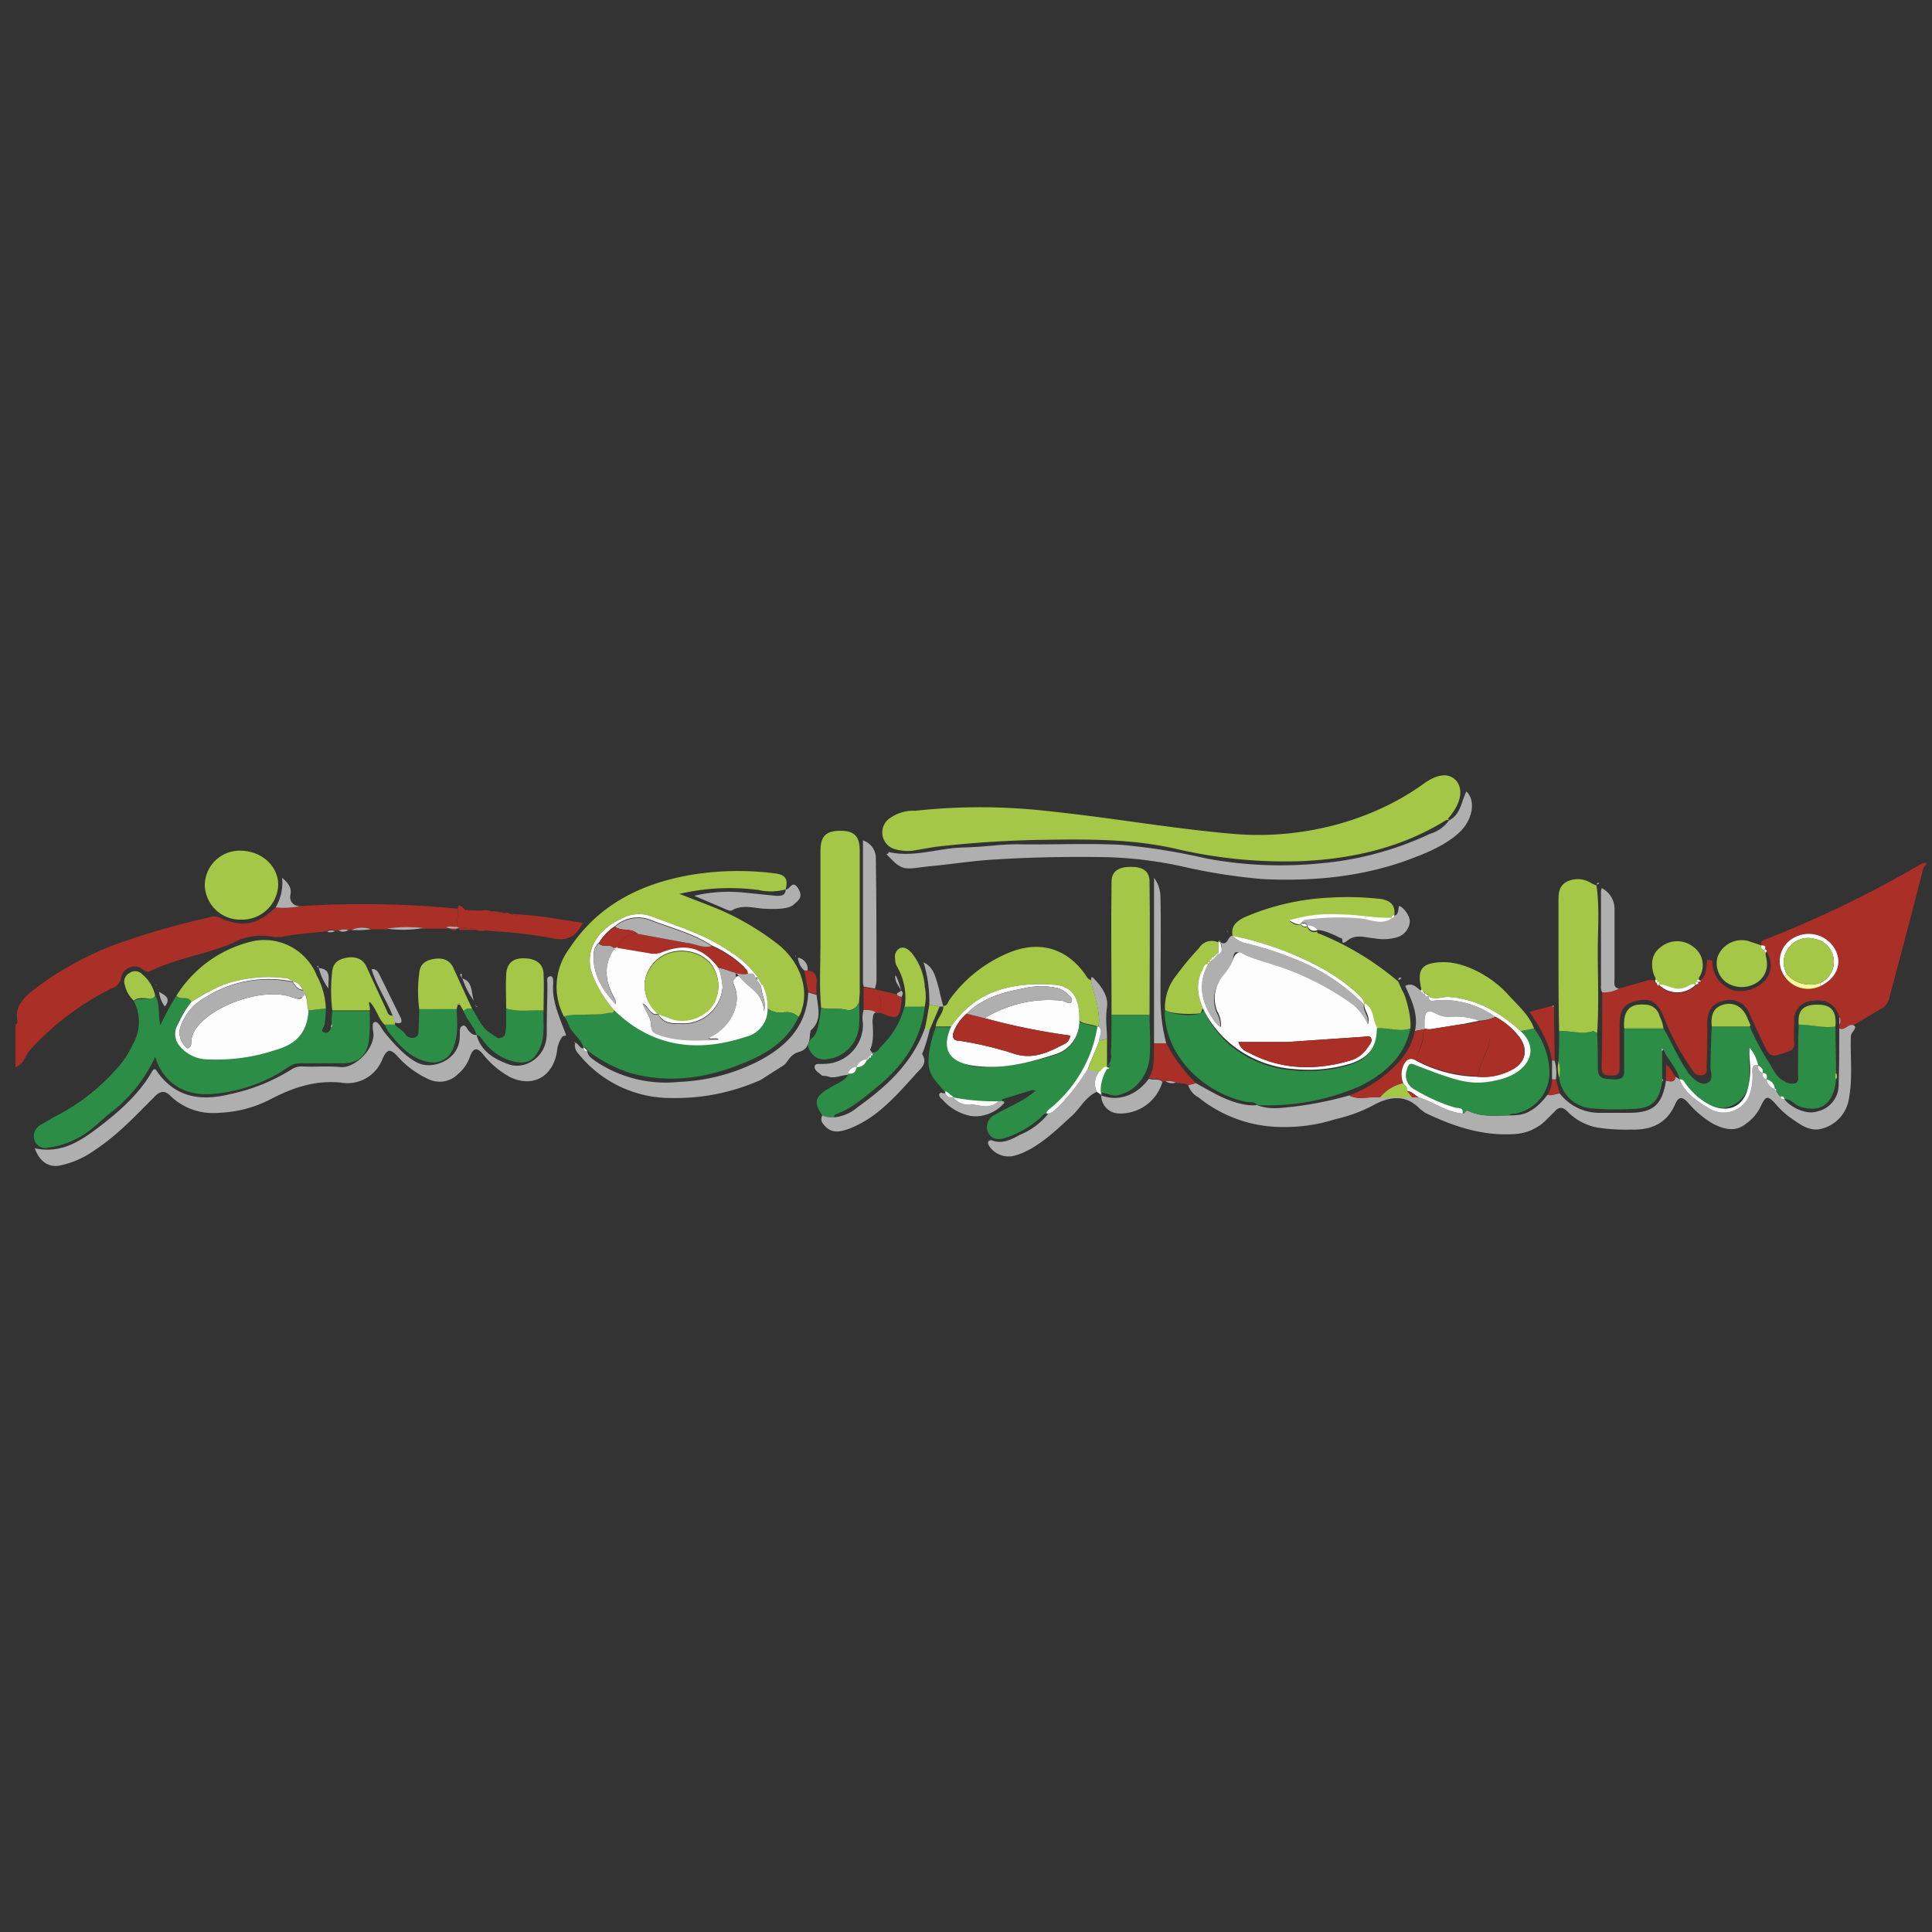 <svg id="Layer_1" data-name="Layer 1" xmlns="http://www.w3.org/2000/svg" width="300" height="300" viewBox="0 0 300 300"><rect x="0" y="0" width="300" height="300" fill="#333333" stroke="none"/><defs><style>.cls-1{fill:#aa2f27;}.cls-2{fill:#a4c748;}.cls-3{fill:#2c8d47;}.cls-4{fill:#b0afb0;}.cls-5{fill:#fdfdfd;}.cls-6{fill:#fdf89b;}</style></defs><path class="cls-1" d="M251.4,153.5l3.9-1.1a2.5,2.5,0,0,1,1.7-.1h0q-.2.5.3.3h0c-.1.3,0,.4.3.4h0a4,4,0,0,0,5.7,0h0c.3,0,.4-.1.3-.4h0q.4.1.3-.3h0c1-.6,1-1.6,1.1-2.5s0-.8.6-.7.2.4.3.7a4.7,4.7,0,0,0,3.3,4,5.3,5.3,0,0,0,5-1.7,3.6,3.6,0,0,0,.1-4.3h0c.1-.3,0-.5-.3-.3h0c.3-.6,0-.7-.5-.7h0c-.2-.7.3-.8.8-1a170.9,170.9,0,0,0,23.6-11.4,1.9,1.9,0,0,1,1.2-.4v.3c-.6.4-.5,1-.7,1.5-1.6,6.3-3.3,12.7-5,19a2.5,2.5,0,0,1-1.4,1.9l-4.2,2.5c-.8-.3-1.3.9-2.2.5v-.6a1.1,1.1,0,0,0,0-1.2c-.6-2-2-2.8-4.2-2.5a3,3,0,0,0-2.8,3.4c0,1-.1,2,0,3s-.3,1.3-1.2,1.6c-2.5.8-2.5.9-3.7-1.6s-1.3-2.8-2-4.3a3.3,3.3,0,0,0-4.1-2.1c-1.7.4-2.5,1.5-2.5,3.5s0,4.5-.1,6.7c0,.5.2,1.1-.5,1.3a1.3,1.3,0,0,1-1.6-.6,38.8,38.8,0,0,1-4.6-8.5c-.9-2.2-2.1-2.9-4.2-2.4s-2.6,1.6-2.6,3.8v6.5c0,.8-.1,1.3-1.1,1.3s-1.7,0-1.7-1.3c.1-3.8.1-7.7.1-11.6A4.8,4.8,0,0,0,251.4,153.5Zm25.7-1.9a4.4,4.4,0,0,0,5.6,1.5c2.5-1.2,3.4-3.5,2.3-5.6a4.7,4.7,0,0,0-6.6-1.8A4.1,4.1,0,0,0,277.1,151.6Z"/><path class="cls-1" d="M52.6,144.5H52a1.1,1.1,0,0,0-1.2.1c-2.4.3-4.8.4-7.2.9H42.5a9.2,9.2,0,0,0-6.3.9c-4.2,1.8-8.8,2.4-12.9,4.4-.6.3-.9-.2-1.3-.4a2.1,2.1,0,0,0-3.2,1.5,2,2,0,0,1-1.3,1.5A42.7,42.7,0,0,0,4.7,163c-.8.9-1,2.3-2.3,2.7v-6.6c.3-.1.3-.4.3-.6-.4-2,.7-3.2,2-4.4a49.4,49.4,0,0,1,14.8-8,116,116,0,0,1,12.8-3.6,2.3,2.3,0,0,1,1.8,0c3.6,1.6,5.9,1.1,8.7-1.6a12,12,0,0,0,3.8-.2,154,154,0,0,1,24.5.4c0,1-.1,2-.2,3s-1.1-.2-1.6.1H65.7a21,21,0,0,0-5.6.1H57.6a3.9,3.9,0,0,0-3,.1h-.5A2.6,2.6,0,0,0,52.6,144.5Z"/><path class="cls-2" d="M225,127.4c-.3-.2-.5,0-.7.1-6.7,4.1-14.1,5.8-21.8,6.2a73.5,73.5,0,0,1-19.9-1.9c-6.6-1.5-13.3-1.5-20-1.4a169.3,169.3,0,0,0-17.4,1.1l-3.5.6a7.4,7.4,0,0,1-2.6-.2,2.7,2.7,0,0,1-.7-5,6.1,6.1,0,0,1,3.7-1,93,93,0,0,1,21.1.1c9.6,1,19,2.7,28.5,3.5s20.7-1.5,29.5-7.9c2-1.4,3.7-1.6,4.8-.5s1,3-.3,4.9-.9.7-.7,1.4Z"/><path class="cls-3" d="M258.1,167.9c-.5,3.3-1.7,4.3-5,4.3a40.1,40.1,0,0,1-6-.1,5.5,5.5,0,0,1-5-4.8,4.2,4.2,0,0,0-.1-2.5c.1-1.6.1-3.1.1-4.7,1.7-.1,3.5.6,5.3,0l.6.3c.1,1.7.1,3.4.1,5.2s.5,1.9,2.4,2,1.7-.8,1.7-2v-5.9h6.1c1.2,2,2.1,4.2,3.4,6.2.2.2.3.6.6.9s1.5,1.8,2.7,1.4.6-1.7.6-2.5.1-4.2.2-6.3h5.9a39.3,39.3,0,0,0,2.6,5c.9,1.2,1.3,2.8,2.8,3.5a2.1,2.1,0,0,0,1.7.3c.6-.3.4-.9.4-1.4,0-2.6,0-5.1.1-7.7,1.9,0,3.8.6,5.7.3,0,2.4.1,4.8.1,7.2a.9.9,0,0,0,0,1,10.1,10.1,0,0,1-.3,1.7c-.8,2.6-2.7,3.4-5.4,2.5-.8-.3-1.3-1.2-2.3-1.1h0c0-.5-.4-.2-.6-.3l-.7-1c0-.1.1-.4-.3-.3h.1a1.6,1.6,0,0,0-1.3-1.5h0c.2-.6,0-1-.6-1h0c.2-.6-.3-.9-.7-1.2h0a6.1,6.1,0,0,0-1.3-2.7c-.2,2.2.1,4.1-.2,5.9s-2.7,4.2-5.5,3.2a10.5,10.5,0,0,1-4-3.2c-.4-.4-.5-1.1-1.2-1h0c-.4-1.8-1.8-3-2.5-4.6l-.2-.2c-.2.1-.1.3,0,.4v4.7Z"/><path class="cls-3" d="M24.1,154.6c.8,1.3.4,2.9.8,4.6a39.5,39.5,0,0,1,2.5-4.6c.6.8,1.9-.1,2.3,1a15.5,15.5,0,0,0-2,3.2,2.9,2.9,0,0,0,.1,3.4,5.7,5.7,0,0,0,4.6,2.2,28.8,28.8,0,0,0,10.5-1.5c3.2-.9,4.8-2.8,5-6l2.7-.3a19.5,19.5,0,0,1-.2,2.5c-.1.4-.7,1-.1,1.2s1-.2,1.1-.8.3-.3.1-.5a14.1,14.1,0,0,1,.1-2h5.8a32.7,32.7,0,0,1-.1,4.4c-.3,2.5-1.7,3.8-4.3,3.7H46.6c-1.4,0-2.3,1-3.4,1.6a24.7,24.7,0,0,1-10.6,3.2c-4.2.2-7.3-1.9-8.5-5.8a23.3,23.3,0,0,1-7.2,8.9c-1.7,1.4-3.2,3-5.2,3.9a12.8,12.8,0,0,1-4.2,1.3,1.8,1.8,0,0,1-2.1-1,2,2,0,0,1,.7-2.4l2.2-1.3a31.9,31.9,0,0,0,9.5-7.2,14.2,14.2,0,0,0,2.8-4.1,6.9,6.9,0,0,0,.2-6.7c.4-.5,1.1-.3,1.7-.4S23.7,155.3,24.1,154.6Z"/><path class="cls-2" d="M87.6,157.9a9.9,9.9,0,0,1,.8-10.6c4.4-6.7,10.9-10,18.6-11.4a44.9,44.9,0,0,1,13.2-.3c1.8.2,2.2.9,1.8,2.5h0a8.5,8.5,0,0,1-4.2.1,34.3,34.3,0,0,0-12.3.6l5.4,2.1a41.5,41.5,0,0,1,10,5.8c3.3,2.7,4.7,6.7,3.6,10.1a3.7,3.7,0,0,1-.5,1.1,2.7,2.7,0,0,0-2.3-.7,3.3,3.3,0,0,1-2.5-.6,7.6,7.6,0,0,0-.8-3.6,2.1,2.1,0,0,1-.4-.6l-.3-.6a14.9,14.9,0,0,0-4.3-4c-3.7-2.6-8-3.9-12.2-5.5a5.7,5.7,0,0,0-4.8.4c-3.9,1.8-5.7,5.2-4.4,8.7a18.6,18.6,0,0,0,3.4,5.5c-.3.8-1,.5-1.6.6S89.6,157.4,87.6,157.9Z"/><path class="cls-4" d="M275.8,169.4a8.6,8.6,0,0,0,.7,1c.1.3.4.3.6.3h0c1.1,1.4,3.5,2.4,5,1.9a4.2,4.2,0,0,0,3.4-4.3c.1-2.9.1-5.7.1-8.6.9.4,1.4-.8,2.2-.5s-.4,1.1-.4,1.7c-.1,3.3.3,6.5-.3,9.7a5.7,5.7,0,0,1-4,4.6c-2.1.7-3.7-.7-5.3-1.8a13.1,13.1,0,0,1-2.1-2c-1.2-1.3-1.5-1.3-2.3.4a6.7,6.7,0,0,1-2.3,2.7c-1.6,1.3-3.3.9-5.1,0a15.2,15.2,0,0,1-3.9-3.3c-.9-1-1.5-.9-2,.3-1.3,3-3.8,4-6.8,3.9a29.7,29.7,0,0,1-5.2-.3,8.7,8.7,0,0,1-4.7-2.5c-.7-.7-1.3-.8-2,0L240,174a7.5,7.5,0,0,1-4.9,2.1c-5,.3-9.4-1.2-13.8-3.3l-.8-.6c-2.3-2.4-4.9-1.9-7.4-.5a23.7,23.7,0,0,1-5.8,2.1,25.3,25.3,0,0,1-8.1,1.2,20.7,20.7,0,0,1-13.1-4.6,3.3,3.3,0,0,1-1.6-1.9l1.2-.3c2.4,1.3,4.7,2.8,7.5,3.3a6.7,6.7,0,0,0,2,.1h0c2,.8,4,.4,6,.2a55.5,55.5,0,0,0,8.3-1.7c1.6.8,3.2.1,4.8.3h6c2.3.7,4.3,2.3,6.8,2.5.4.1.4-.6.9-.4,2.1,1,4.2.7,6.4.7s2.8-.4,4-1.2a12.1,12.1,0,0,0,1.9-2c.7.2,1.3-.2,1.9-.2a7.8,7.8,0,0,0,6.3,3h4.4c3.8,0,5.2-1.2,5.8-5,.6.1,1.3.4,1.5-.6l.6.4h0c.8,2.1,2.6,3.3,4.4,4.4a4.3,4.3,0,0,0,6.5-2.1,8.4,8.4,0,0,0,.4-3.5c0-.8.2-1.1.9-1h0a1,1,0,0,0,.7,1.2h0a.8.8,0,0,0,.6,1h0a1.8,1.8,0,0,0,1.3,1.5h-.1Z"/><path class="cls-4" d="M74,160.7c.7,2.6,2.8,3.8,5.1,4.6s5.8-1,5.8-4.8.1-5.2.1-7.7c0-.4-.2-1.1.4-1.2s.5.8.5,1.2c-.2,2.3.7,4.5,1.5,6.6s.5,1.1-.1,1.6a4.5,4.5,0,0,0-.8,2.2c-.6,4-3.8,5.8-7.4,4a13.9,13.9,0,0,1-4.1-3.5c-.9-1.1-1.5-1-2,.3a6.1,6.1,0,0,1-1.9,2.8,4,4,0,0,1-4.5.8,14.5,14.5,0,0,1-4.9-3.6c-1.1-1.2-1.6-1.1-2.3.4a5.8,5.8,0,0,1-6.5,3.7c-4.2-.4-7.7.9-11.3,2.8a19,19,0,0,1-7.7,1.9,9.5,9.5,0,0,1-7.3-2.5c-1-1.1-1.8-.9-2.7.1-2.9,2.9-5.7,5.9-9.2,8.2A14.2,14.2,0,0,1,9.2,181c-1.7.3-3.1-.7-3.8-2.7,4.1.9,7.1-1.1,10.1-3.4s6.1-5,8.1-8.5c.3-.5.5-.5.8,0,2.9,4.1,6.9,4.6,11.3,3.5a29.1,29.1,0,0,0,9.5-3.8,2.9,2.9,0,0,1,1.8-.5c2,.1,4-.1,5.9.1s4.9-2.3,5.1-4.9c0-.7-.4-2,.2-2.1s1,1,1.5,1.6,3,3.8,5.3,4.8,6.3-.5,6.4-4.1v-.7c0-.4,0-.8.4-1s.6.2.8.5.7,1,1.4.9Z"/><path class="cls-3" d="M219,159.7c-.9,4.4-4,7-7.7,8.9a35.8,35.8,0,0,1-16.1,3h0c-.4-.6-1.1-.4-1.7-.5-6.8-1.5-12.1-7-12.6-13.1a4.8,4.8,0,0,1,0-1.2c.9.8,4.5,1.1,5.5.5s.2-.5.4-.7a16.2,16.2,0,0,0,4.1,5.6,17.3,17.3,0,0,0,9.9,4,22.7,22.7,0,0,0,9-.9c2.8-1,3.9-2.6,3.9-5.6C215.5,159.5,217.3,160.3,219,159.7Z"/><path class="cls-2" d="M219,159.7c-1.7.6-3.5-.2-5.3,0s-.4-2.9-1.9-3.7h0c.1-.8-.5-1.1-.9-1.6a29.2,29.2,0,0,0-6.1-4.3,50,50,0,0,0-13.4-4.8h0c-.3-1.5.6-2.2,1.7-2.8a37.5,37.5,0,0,1,13.1-3.1,46.1,46.1,0,0,1,8.3.2c1.5.3,2.2,1,2,2.6h0c-.3,0-.4.1-.3.4h0c-2.7.1-5.3-.5-7.9-.5a22.5,22.5,0,0,0-8.1.9c.7.5,1.2.8,1.8.5h0a.7.7,0,0,0,1,.4h0a1.1,1.1,0,0,0,1.6.7h-.1a.4.4,0,0,0,.4.4,44.7,44.7,0,0,1,12.2,7.4h0c.3.6.5,1.2.8,1.7S219.2,157.7,219,159.7Z"/><path class="cls-4" d="M225,127.4c1.8-.9,1.9-2.9,2.7-4.5,1.3,1.2,1.1,3.7-.4,5.6s-4.6,3.5-7.3,4.5c-7.7,3.1-15.8,3.9-24,3.5a89.3,89.3,0,0,1-12.6-2,63.4,63.4,0,0,0-11.5-1.4c-6-.1-12,0-18,.4-3.1.2-6.2.7-9.4,1s-4.1.9-5.8-.8-.8-.7-.7-1.4c3.9.9,7.7-.6,11.5-.7s5.6-.5,8.5-.5c5.4.1,10.8-.2,16.3.1a97.7,97.7,0,0,1,13,2.1,62.5,62.5,0,0,0,17.3.8,50.4,50.4,0,0,0,17.4-4.6,5.7,5.7,0,0,0,3-2.1Z"/><path class="cls-3" d="M146.8,169.7c-.8-1.2-2.1-2.1-2.5-3.7s.2-4.4,1-6.5h2.4c-1.4,3.1.6,5.6,3.6,6.1s8.5-.5,12.6-1.8a5.3,5.3,0,0,0,3.7-5.2c.8.6,1.9.5,2.8.9a21.1,21.1,0,0,1-.9,3.6,20.8,20.8,0,0,1-6.4,9.1c-.3.2-.5.4-.3.8h0c-.7-.3-1,.4-1.4.7a15.5,15.5,0,0,1-5.3,3c-1.1.3-2.1.3-2.7-.9a2.1,2.1,0,0,1,1.1-2.7c1.8-1.1,3.8-1.8,5.5-3.1s.5-.3.5-.8l-4.9,1.5s0,.3.1.4H155a33.1,33.1,0,0,1-7-.6h.1c-.4-.3-.7-.8-1.3-.7Z"/><path class="cls-3" d="M119.2,156.6a3.3,3.3,0,0,0,2.5.6,2.7,2.7,0,0,1,2.3.7c-1.6,3.5-4.6,5.5-7.9,6.9-5.8,2.5-11.9,3.6-18.3,1.8a22.1,22.1,0,0,1-6.6-3.5h0c-.1-.2-.2-.6-.6-.4h0c-.3-1.3-1.6-2.1-2.2-3.3a8,8,0,0,0-.8-1.6c2-.5,4.1,0,6.2-.4s1.3.2,1.6-.6c5.9,5.7,12.8,6.6,20.4,4.1A4.4,4.4,0,0,0,119.2,156.6Z"/><path class="cls-2" d="M127.5,156.5c-.3-3.3-.1-6.7-.1-10.1V132.1c0-2.3.9-3.1,3.1-3.1s3,.9,3,3.1v22c0,.5-.1,1-.1,1.5s-1,1.5-2,1.2S128.8,156.8,127.5,156.5Z"/><path class="cls-2" d="M248,160.4l-.6-.3c-1.8.6-3.6-.1-5.3,0-.1-4.3-.1-8.7-.1-13V140c0-1.2,0-2.4,1.3-3.1a3.9,3.9,0,0,1,3.9.3l.7.3h0c.5,3.4.2,6.8.2,10.3S248.3,156.2,248,160.4Z"/><path class="cls-2" d="M172.6,157.6c0-6.9-.1-13.8,0-20.7,0-1.6,1.1-2.3,3-2.3s2.9.7,2.9,2.3c.1,6.9,0,13.8,0,20.7Z"/><path class="cls-2" d="M170.4,159.4c-.9-.4-2-.3-2.8-.9.1-3.6-1.1-5.5-4.2-5.6-6.2-.4-11.9.9-15.7,6.5h-2.4c.1-1.2,1.2-2,1.2-3.2h0c.6,0,.7-.6.9-.9a21.4,21.4,0,0,1,9.6-7.5c4.7-1.8,8.9-.4,11.7,3.8a1.3,1.3,0,0,0,.7.6c.5,2.4,1.5,4.6,1.2,7.1Z"/><path class="cls-3" d="M234.4,173.2c-2.2,0-4.3.3-6.4-.7-.5-.2-.5.5-.9.4s-.7-.8-1.1-.9a27.5,27.5,0,0,1-6.3-2.8,2.5,2.5,0,0,1-1.2-3.2c.2-.8.5-1,1.3-.6l3.7,1.4c3.1,1,6.3,1.6,9.5.8s5.8-4.2,3.1-7.5l2.1-.4a11.6,11.6,0,0,1,2.4,6.7,6.5,6.5,0,0,1-5.2,6.5C235,173,234.6,172.8,234.4,173.2Z"/><path class="cls-2" d="M29.7,155.6c-.4-1.1-1.7-.2-2.3-1a19,19,0,0,1,12.1-8.5,8.8,8.8,0,0,1,9.7,5.4,11.8,11.8,0,0,1,1.4,5.1l-2.7.3c-.3-1.1-.1-2.3-.9-3.2a2,2,0,0,0-1.5-1.3c-.4-.2-.7-.5-1.1-.5a21.2,21.2,0,0,0-9.7,1A33.8,33.8,0,0,0,29.7,155.6Z"/><path class="cls-4" d="M89.3,161.9c.6.2.7.9,1.3.9h0c.1.4.3.5.6.4h0c.1.9.8,1.2,1.3,1.6a19.5,19.5,0,0,0,12.9,3.2,29.7,29.7,0,0,0,12.7-3.4c3.5-1.9,6.4-4.5,7.2-8.7a11,11,0,0,0,.2-1.8l1.3.4c.2,1.9.9,3.9-.9,5.5-.1.1,0,.4-.1.4s.2,2.4-1.6,2.9-1.7,1.7-2.8,2.3l-3.3,2.1a32.3,32.3,0,0,1-13.7,2.8,18.4,18.4,0,0,1-14.6-6.9,1.8,1.8,0,0,1-.5-1.6Z"/><path class="cls-2" d="M43.2,137.4a5.6,5.6,0,0,1-5.8,5.4,5.5,5.5,0,0,1-5.6-5.3,5.4,5.4,0,0,1,5.7-5.4C40.7,132.2,43.2,134.5,43.2,137.4Z"/><path class="cls-3" d="M143.6,156.3c-.6,5.2-3.3,9.1-7.3,12.4-2.1,1.7-4.1,3.5-6.7,4.4,0,0,0,.3-.1.4a3.8,3.8,0,0,1-1.8-.3c-1.4-2-1.2-2.9,1-4.2s2.4-1.1,3.1-2.3h-.1c.8.1,1.2-.2,1.3-1h0a1.5,1.5,0,0,0,1.6-1.2h0c.3.1.4,0,.3-.4h0c.3.1.5,0,.3-.4h0q.5.3.3-.3h0c.8.1,1-.6,1.4-1a12.9,12.9,0,0,0,3.6-6.3Z"/><path class="cls-2" d="M238.2,159.7l-2.1.4c-3.2-2.9-6.8-5-11.2-5.3-1,0-2.1.5-3.1-.1h.1c-.2-.3-.3-.5-.7-.3h0q.2-.5-.3-.3h0q.2-.4-.3-.3h0c0-.1.1-.1.1-.2-.7-3.1,0-4.1,3.3-4.2s7.8,2.2,10.5,5.4C235.9,156.3,237.5,157.7,238.2,159.7Z"/><path class="cls-4" d="M189.5,146.3c1.2.7,1.1-1,1.9-1h0a4,4,0,0,0,2.2,1.2,53.4,53.4,0,0,1,9.5,3.3,31.4,31.4,0,0,1,8.7,6.2h0c-.3,1,1,1.8.5,3.3a9,9,0,0,0-2.2-3,43.2,43.2,0,0,0-12.5-6.3c-1.6-.5-3.3-.6-4.7-1.7s-1.3.1-1.5.8a9.2,9.2,0,0,1-1.5,2.5,5.4,5.4,0,0,0-1,5.6,4.3,4.3,0,0,1,.6,2.2h0c-.4-.1-.6-.5-.9-.8-2-2.8-2.7-5.7-1-8.9h0l.3-.3h0l.3-.4h0l.4-.4h-.1l.4-.4h-.1l.4-.3h0c.8-.5.4-1.2.3-1.9Z"/><path class="cls-3" d="M172.6,157.6h5.9c0,2.2.2,4.5,0,6.7s-1.8,5.2-5.1,5.8c-.9.1-1.5-.4-2.3-.4H171c-.4-1.5-.5-2.8.9-3.8s0-.2,0-.3h0a2.2,2.2,0,0,0,.6-2C172.6,161.7,172.6,159.6,172.6,157.6Z"/><path class="cls-3" d="M70.9,156.7c.1,2.1.3,4.2-.6,6.2a3.2,3.2,0,0,1-3.7,2c-2.9-.5-4.6-2.6-6.3-4.7l-.6-1.1h1.6c.6.6,1.4,1,1.8,1.7a1.3,1.3,0,0,0,1.3.3c.6-.2.6-.7.6-1.1s.1-2.3.1-3.4Z"/><path class="cls-3" d="M73.3,156.6c.9,1.3,1.4,2.9,2.8,3.8s1.1.9,1.8.7.6-1.1.7-1.7v-2.8c1.9.6,3.8.2,5.8.3-.1,2,.3,4-.6,5.9s-1.9,2.4-3.7,2.1a8,8,0,0,1-4.9-3.1c-.4-.4-.6-1-1.2-1.1h0c-.4-1.4-1.6-2.4-2-3.7S72.8,156.6,73.3,156.6Z"/><path class="cls-1" d="M70.9,144.1c.1-1,.2-2,.2-3s.8-.2,1.1.2a7.6,7.6,0,0,0,2.6.1,2.2,2.2,0,0,1,1.4.1c.7.7,1.5.1,2.2.3a.8.8,0,0,1,.8.1,2.2,2.2,0,0,0,1.6.1c3.2.2,6.4.8,9.7,1.3-1,2.1-2.4,2.9-4.7,2.4a67.6,67.6,0,0,0-7.7-1,4.4,4.4,0,0,0-2.8-.2,2,2,0,0,1-1.3-.1,6.3,6.3,0,0,0-2.7-.3Z"/><path class="cls-2" d="M61.3,159.1H59.7c-.9-.9-1.2-2.2-2-3.2s-.1.7-.3,1H51.6a25.7,25.7,0,0,1,0-6.2c.2-1.3,1.1-1.8,2.3-2s2.4.1,3,1.4l3,6.5c.3.5.3,1.2,1.1,1.1a3,3,0,0,0,.4,1Z"/><path class="cls-4" d="M170.4,169.5c-1.9.8-2.7,2.7-4.1,3.9s-5,5-8.6,6a3.6,3.6,0,0,1-4-1.3c-.2-.3-.4-.6-.2-.9a.6.6,0,0,1,.6-.1c1.6.6,3-.2,4.3-.9a10.9,10.9,0,0,0,4.4-3.3h0c.7-.1,1-.6,1.5-1a32.3,32.3,0,0,0,4.6-5.9l1.8.4a2.9,2.9,0,0,0-.4,3.1Z"/><path class="cls-2" d="M73.3,156.6c-.5,0-1-.1-1.3.4l-.6-1c0-.2-.1-.3-.3,0a6.4,6.4,0,0,0-.2.7H65.1a21,21,0,0,1,0-5.6c.1-1.4,1-2,2.3-2.2s2.4.1,3,1.4S72.3,154.5,73.3,156.6Z"/><path class="cls-4" d="M134.1,153.2c0-.2-.1-.4-.1-.6V130.5a2.9,2.9,0,0,1,2,3c.1,6.3.1,12.6.1,18.9,0,.4-.2.7-.2,1.1Z"/><path class="cls-4" d="M127.7,173.2a3.8,3.8,0,0,0,1.8.3,6.5,6.5,0,0,0,3.7-1.6c4.5-3.2,8.5-6.9,10.4-12.2h.8a25.9,25.9,0,0,1-1.1,3.7.4.4,0,0,0-.1.3c1,1.6-.5,2.4-1.2,3.3-2.8,3.1-5.6,6.3-9.5,8-2.1.9-3.5,1.1-4.7-.5A1.1,1.1,0,0,1,127.7,173.2Z"/><path class="cls-3" d="M127.5,156.5c1.3.3,2.6,0,3.9.3s1.5-.5,2-1.2c0,1.1.1,2.3,0,3.4a5.6,5.6,0,0,1-5.3,5.5,2.4,2.4,0,0,1-2.3-1.3c-.6-.9-.2-1.6.5-2.2S127.3,158.1,127.5,156.5Z"/><path class="cls-2" d="M186.8,156.6c-.2.2-.2.5-.4.7s-4.6.3-5.5-.5a8,8,0,0,1,1.8-5.4,45.8,45.8,0,0,1,3.5-4.2,2.3,2.3,0,0,1,2.9-.9h.1v1.8h0c-.3-.1-.5,0-.4.3h.1c-.4-.1-.5,0-.4.4h.1c-.4-.1-.5,0-.4.4h0c-.3-.1-.4.1-.3.4h0q-.5-.2-.3.3h0c-.7,0-.7.6-.9,1C185.6,152.7,186,154.7,186.8,156.6Z"/><path class="cls-2" d="M257,152.3c.2-.4-.1-.7-.2-1-.6-1.9-.2-3.4,1.3-4.4a4,4,0,0,1,4.8.1,3.5,3.5,0,0,1,1.2,4.3c-.1.3-.5.6-.2,1h0q-.4-.1-.3.3h0c-.3-.1-.4,0-.3.4h0c-.9-.3-1.5.4-2.3.6s-2.2-.7-3.4-.6h0c.1-.4,0-.5-.3-.4h0q.1-.5-.3-.3Z"/><path class="cls-4" d="M216.5,142.2c.7-.2.6-.9.7-1.4s1.9,1.2,1.7,2.5a2.8,2.8,0,0,1-2.2,2.3,7.4,7.4,0,0,1-3.3.1c-1.4-.1-2.8-.7-4.1.3s-.6-.2-1-.3-2.4-1.3-3.8-1.3h.1a1.7,1.7,0,0,0-1.6-.7h0c-.2-.5-.6-.4-1-.4h0c.2-.3.4-.6.8-.6a38.4,38.4,0,0,1,8.3-.2c1.7.1,3.5,1.2,5.1-.1h0c.2,0,.3-.1.3-.4Z"/><path class="cls-2" d="M273.5,146.8h0a.5.5,0,0,0,.5.7h0c-.1.2,0,.4.3.3h0c-.3.4,0,.8,0,1.2a3.4,3.4,0,0,1-1.7,3.7,4.3,4.3,0,0,1-4.6-.2,3.7,3.7,0,0,1-1.3-3.9,4,4,0,0,1,4.7-2.5Z"/><path class="cls-2" d="M84.4,156.9c-2-.1-3.9.3-5.8-.3,0-1.8-.1-3.6,0-5.3s1-2.5,2.7-2.5,3,.7,3.1,2.3S84.4,155,84.4,156.9Z"/><path class="cls-4" d="M122,138.1c.6.2,1-1.6,1.9-.2s.1,1.9-.7,2.6-3,.7-4.6.6-3.4-.7-5,.3h-.4l-5.4-2.3a22.9,22.9,0,0,1,7.7-.5l5,.5c.6,0,1.4.1,1.5-.9Z"/><path class="cls-4" d="M251.4,153.5a4.8,4.8,0,0,1-2.6.6,1.6,1.6,0,0,1-.2-1V138.4c0-.2.1-.3.1-.5a3.6,3.6,0,0,1,2,3.3V152C250.7,152.6,250.5,153.4,251.4,153.5Z"/><path class="cls-4" d="M219.7,160.1c.6-2.5-.5-4.8-1.5-7,1.1-.6,1.7.2,2.4.7h0a.3.3,0,0,0,.3.3h0a.3.3,0,0,0,.3.3h0c.1.3.3.4.7.3h-.1c.1,1.1.9.6,1.5.6a14.1,14.1,0,0,1,8.9,2.6,7.1,7.1,0,0,1-2.5.6,10.3,10.3,0,0,0-4.6-.6,4.1,4.1,0,0,1-2.1-.5c-1.3-.7-1.7-.4-1.8,1.1v1.3Z"/><path class="cls-4" d="M136.1,157.2c-.6.1-.5.6-.6,1.1s.4,3.1-.4,4.7l.4.6h0l-.3.3h0l-.3.4h0l-.3.4h0a1.9,1.9,0,0,0-1.6,1.2h0a1.3,1.3,0,0,0-1.3,1h.1c-1.1,0-2.1.6-3.1.3s-.9,0-1.2-.3-1.1-.7-1-1.3.9-.3,1.4-.4a6.1,6.1,0,0,0,6.1-6.3,4.9,4.9,0,0,1,.1-2.1C134.8,156.8,135.6,156.7,136.1,157.2Z"/><path class="cls-2" d="M143.6,156.3h-3.1a9.7,9.7,0,0,0-1.2-6.2,2.1,2.1,0,0,1-.3-1.2,1.5,1.5,0,0,1,.8-1.7c.7-.2,1.2.2,1.7.7a9.2,9.2,0,0,1,2.1,5.3A8.1,8.1,0,0,1,143.6,156.3Z"/><path class="cls-1" d="M219.7,160.1l1.5-.3h1c-.4.4-1.3,0-1.2.8s-.8,2.7-1.1,4.1c-1-.6-1.6-.1-2,.8a3.6,3.6,0,0,0,0,2.7,6.5,6.5,0,0,0-3.6,2.2c-1.6-.2-3.2.5-4.8-.3a19.9,19.9,0,0,0,7.9-5.4A10,10,0,0,0,219.7,160.1Z"/><path class="cls-4" d="M179.2,162V136.3a5.2,5.2,0,0,1,1,3.1c.1,5.3,0,10.5,0,15.7a26.7,26.7,0,0,0,.9,6.9Z"/><path class="cls-1" d="M179.2,162h1.9a25.6,25.6,0,0,0,4.6,6.2l-1.2.3c-.6-.4-1.3-.2-1.9-.4a3,3,0,0,0-1.6-.2h-.5c-.6-.6-1.4-.2-2.1-.5C179.4,165.8,179.1,163.9,179.2,162Z"/><path class="cls-4" d="M178.4,167.5c.7.3,1.5-.1,2.1.5a6.8,6.8,0,0,1-6.8,4.9,2.8,2.8,0,0,1-2.7-2.8h0C173.7,171.1,176.5,170.1,178.4,167.5Z"/><path class="cls-2" d="M258.3,159.7h-6.1c-.2-2.7.8-3.9,3.2-3.7a2.3,2.3,0,0,1,2.3,1.8A6,6,0,0,1,258.3,159.7Z"/><path class="cls-2" d="M285,159.4c-1.9.3-3.8-.3-5.7-.3-.2-2.2.7-3.1,2.9-3.1S285.2,157,285,159.4Z"/><path class="cls-2" d="M271.7,159.4h-5.9c-.2-2,.4-3,1.8-3.4s2.9.1,3.7,2S271.8,158.9,271.7,159.4Z"/><path class="cls-1" d="M241.3,156.3c0,2.8.1,5.7.1,8.5H241c-.4-2.9-1.9-5.3-3.5-7.7l3.5-.9h.3Z"/><path class="cls-2" d="M24.1,154.6c-.4.7-1.1.4-1.6.4s-1.3-.1-1.7.4a4.5,4.5,0,0,1-1.4-2.4,1.5,1.5,0,0,1,.7-1.9,1.5,1.5,0,0,1,2,.2A5.9,5.9,0,0,1,24.1,154.6Z"/><path class="cls-4" d="M155,171h.7c.2,0,.3.2.2.3a5.9,5.9,0,0,1-5.1,2,7.9,7.9,0,0,1-4.5-2.6c-.3-.2-.6-.6-.4-.9s.6.1.9-.1h0c.2.7.7.8,1.3.7H148a3.1,3.1,0,0,0,2.9,1.1C152.2,171.6,153.8,172.3,155,171Z"/><path class="cls-4" d="M170.6,159.4c.3-2.5-.7-4.7-1.2-7.1.1-.2-.1-.9.4-.4s2.4,2.4,2.1,4.4,0,3.4,0,5l-1.2.3C170.6,160.9,171.4,160.1,170.6,159.4Z"/><path class="cls-1" d="M140,154.8v.6c-.3,2.8-.6,3-3.2,1.9-.1-1.2.2-2.5-.6-3.6l3.1.7C139.4,154.7,139.7,154.7,140,154.8Z"/><path class="cls-4" d="M146.5,156.3h-.6l-1.6-.3a20.7,20.7,0,0,0-.9-6.6h-.1c1.8.7,2,2.6,2.5,4.1a28.6,28.6,0,0,0,.7,2.8Z"/><path class="cls-2" d="M170.7,161.6l1.2-.3v4.5h0c-.6-.2-.8.5-1.2.7l-1.8-.4Z"/><path class="cls-4" d="M61.4,158.8a3,3,0,0,1-.4-1c-.9-2.4-2.5-4.6-3.3-7.3.7-.1,1,.4,1.2.8l3.3,6.7C62.6,158.9,62.1,159,61.4,158.8Z"/><path class="cls-1" d="M136.2,153.7c.8,1.1.5,2.4.6,3.6h-.7c-.5-.5-1.3-.4-2-.6v-3.4l1.8.3Z"/><path class="cls-4" d="M46.6,140.7a12,12,0,0,1-3.8.2,7.5,7.5,0,0,0,1-4.6c1.1.9,1.5,1.7,1.3,2.6S45.4,140.7,46.6,140.7Z"/><path class="cls-1" d="M126.8,154.4l-1.3-.4-.6-3.3h.5c1.2.1,1.5.9,1.4,1.9A10.8,10.8,0,0,0,126.8,154.4Z"/><path class="cls-2" d="M144.3,156l1.6.3-1.5,3.5h-.8C143.9,158.4,144.1,157.2,144.3,156Z"/><path class="cls-1" d="M260.2,167.2c-.2,1-.9.7-1.5.6v-2.5C259.5,165.8,259.7,166.7,260.2,167.2Z"/><path class="cls-4" d="M49.4,150.3c2.2.2,1.5,1.6,1.6,3.2a9.1,9.1,0,0,1-1.5-3.2Z"/><path class="cls-1" d="M242.2,169.8c-.6,0-1.2.4-1.9.2a4.8,4.8,0,0,0,.7-2.4h.6Z"/><path class="cls-4" d="M71.7,151.9c1.8.5,1.4,2.2,1.9,3.5a11.6,11.6,0,0,1-1.8-3.5Z"/><path class="cls-4" d="M25.6,156.3a4.6,4.6,0,0,1-.9-2.3C25.7,154.6,26.6,155,25.6,156.3Z"/><path class="cls-4" d="M60.1,144.2a21,21,0,0,1,5.6-.1A17.5,17.5,0,0,1,60.1,144.2Z"/><path class="cls-4" d="M125.4,150.7h-.5a3,3,0,0,1-1-2h0A1.8,1.8,0,0,1,125.4,150.7Z"/><path class="cls-4" d="M241.6,167.6H241v-2.9h.4A6.7,6.7,0,0,1,241.6,167.6Z"/><path class="cls-1" d="M74.8,141.4a7.6,7.6,0,0,1-2.6-.1Z"/><path class="cls-4" d="M139.9,153.8c-.3-.7-.9-1.2-.9-2.1s.8,1.4.9,2.1Z"/><path class="cls-1" d="M71.3,144.1a6.3,6.3,0,0,1,2.7.3H71.3Z"/><path class="cls-1" d="M75.3,144.5a4.4,4.4,0,0,1,2.8.2Z"/><path class="cls-1" d="M78.4,141.8c-.7-.2-1.5.4-2.2-.3A7.8,7.8,0,0,1,78.4,141.8Z"/><path class="cls-4" d="M54.6,144.4a3.9,3.9,0,0,1,3-.1A15.1,15.1,0,0,1,54.6,144.4Z"/><path class="cls-2" d="M242,164.8a4.2,4.2,0,0,1,.1,2.5A5.3,5.3,0,0,1,242,164.8Z"/><path class="cls-1" d="M80.8,142a2.2,2.2,0,0,1-1.6-.1Z"/><path class="cls-4" d="M71.3,144.1h.1a3.8,3.8,0,0,1-2.1-.1c.5-.3,1.1,0,1.6-.1Z"/><path class="cls-4" d="M52.6,144.5a2.6,2.6,0,0,1,1.5-.1A1.4,1.4,0,0,1,52.6,144.5Z"/><path class="cls-4" d="M140,154.8c-.3-.1-.6-.1-.7-.4s.5-.3.6-.6h0C140.3,154.1,140.2,154.4,140,154.8Z"/><path class="cls-4" d="M181,167.9a3,3,0,0,1,1.6.2A1.8,1.8,0,0,1,181,167.9Z"/><path class="cls-4" d="M285.6,157.9a1.1,1.1,0,0,1,0,1.2Z"/><path class="cls-4" d="M50.8,144.7a1.1,1.1,0,0,1,1.2-.1A1.7,1.7,0,0,1,50.8,144.7Z"/><path class="cls-4" d="M217.1,152.2c.1-.1,0-.4.3-.4s.2.1.1.2-.2.1-.4.2Z"/><path class="cls-4" d="M190.6,144.8c0-.1-.1-.2-.1-.3v0C190.7,144.6,190.6,144.7,190.6,144.8Z"/><path class="cls-4" d="M71.8,151.9c-.2-.2-.4-.4-.3-.7h.2v.7Z"/><path class="cls-4" d="M247.9,137.5c.1-.1,0-.5.3-.4h.1c0,.3-.3.1-.4.3Z"/><path class="cls-2" d="M285.1,167.6a.9.9,0,0,1,0-1A.9.9,0,0,1,285.1,167.6Z"/><path class="cls-4" d="M49.5,150.3l-.3-.3c.4-.1.2.2.2.3Z"/><path class="cls-4" d="M189.1,146.3l.3-.3v.3h-.4Z"/><path class="cls-4" d="M258.1,163.2c-.1-.1-.2-.3,0-.4l.2.2Z"/><path class="cls-4" d="M89.3,161.9h-.2c.2-.2.2,0,.2.1Z"/><path class="cls-4" d="M171,170.1l-.3-.3h.4a.6.6,0,0,0-.1.4Z"/><path class="cls-4" d="M51.5,159c.2.2.1.4-.1.5S51.5,159.2,51.5,159Z"/><path class="cls-4" d="M258.1,167.9v-.4C258.3,167.7,258.3,167.8,258.1,167.9Z"/><path class="cls-4" d="M123.6,148.5l.3.3h0l-.3-.3Z"/><polygon class="cls-4" points="24.3 153 24.2 153 24.2 152.9 24.3 153"/><polygon class="cls-4" points="24.5 153.7 24.5 153.6 24.6 153.6 24.5 153.7"/><path class="cls-4" d="M123.6,148.4h-.1v.2Z"/><path class="cls-4" d="M73.9,156.3h.3c-.2.2-.2-.1-.2-.1Z"/><path class="cls-4" d="M241.3,156.3H241l.2-.2Z"/><path class="cls-4" d="M74,156.3l-.2-.2c.2-.1.1.1.1.2Z"/><path class="cls-4" d="M71.1,156c.2-.3.3-.2.3,0Z"/><path class="cls-4" d="M143.4,149.4h0Z"/><path class="cls-4" d="M170.7,169.8l-.3-.3h-.1l.4.3Z"/><path class="cls-5" d="M277.1,151.6a4.1,4.1,0,0,1,1.3-5.9,4.7,4.7,0,0,1,6.6,1.8c1.1,2.1.2,4.4-2.3,5.6v-.5a3.6,3.6,0,0,0-.9-6.8,3.7,3.7,0,0,0-3.9,1.2,3.6,3.6,0,0,0-.4,4.3Z"/><path class="cls-6" d="M277.1,151.6l.4-.3a4.8,4.8,0,0,0,5.2,1.3v.5A4.4,4.4,0,0,1,277.1,151.6Z"/><path class="cls-5" d="M257.6,152.9c1.2-.1,2.2.8,3.4.6s1.4-.9,2.3-.6A4,4,0,0,1,257.6,152.9Z"/><path class="cls-5" d="M274,147.5a.5.5,0,0,1-.5-.7C274,146.8,274.3,146.9,274,147.5Z"/><path class="cls-5" d="M257,152.2q.5-.1.3.3T257,152.2Z"/><path class="cls-5" d="M257.3,152.5c.3-.1.4,0,.3.4S257.2,152.8,257.3,152.5Z"/><path class="cls-5" d="M263.3,152.9c-.1-.4,0-.5.3-.4S263.6,152.9,263.3,152.9Z"/><path class="cls-5" d="M274.3,147.8c-.3.1-.4-.1-.3-.3S274.4,147.5,274.3,147.8Z"/><path class="cls-5" d="M263.6,152.5q-.2-.5.3-.3T263.6,152.5Z"/><path class="cls-5" d="M273,165.4c-.7-.1-.9.2-.9,1a8.4,8.4,0,0,1-.4,3.5,4.3,4.3,0,0,1-6.5,2.1c-1.8-1.1-3.6-2.3-4.4-4.4.7-.1.8.6,1.2,1a10.5,10.5,0,0,0,4,3.2c2.8,1,4.9-.2,5.5-3.2s0-3.7.2-5.9A6.1,6.1,0,0,1,273,165.4Z"/><path class="cls-5" d="M275.6,169.1a1.8,1.8,0,0,1-1.3-1.5A1.6,1.6,0,0,1,275.6,169.1Z"/><path class="cls-5" d="M273.7,166.6a1,1,0,0,1-.7-1.2C273.4,165.7,273.9,166,273.7,166.6Z"/><path class="cls-5" d="M274.3,167.6a.8.8,0,0,1-.6-1C274.3,166.6,274.5,167,274.3,167.6Z"/><path class="cls-5" d="M277.1,170.7c-.2,0-.5,0-.6-.3S277.1,170.2,277.1,170.7Z"/><path class="cls-5" d="M275.8,169.4l-.3-.3C275.9,169,275.8,169.3,275.8,169.4Z"/><path class="cls-5" d="M29.7,155.6a33.8,33.8,0,0,1,5-2.7,21.2,21.2,0,0,1,9.7-1c.4,0,.7.3,1.1.5h-.1A18.4,18.4,0,0,0,32,154.8a8.4,8.4,0,0,0-4,4.7,3,3,0,0,0,.7,2.9c.1.2.4.5.6.3a.8.8,0,0,0,.4-.6,3.8,3.8,0,0,1,.6-2.2c2.6-3.9,10.8-6.7,15.2-5,1.7.6,1.5-.2,1.5-1.1h0c.8.9.6,2.1.9,3.2-.2,3.2-1.8,5.1-5,6a28.8,28.8,0,0,1-10.5,1.5,5.7,5.7,0,0,1-4.6-2.2,2.9,2.9,0,0,1-.1-3.4A15.5,15.5,0,0,1,29.7,155.6Zm17.5.5v0Z"/><path class="cls-5" d="M119.2,156.6a4.4,4.4,0,0,1-3.4,4.4c-7.6,2.5-14.5,1.6-20.4-4.1a18.6,18.6,0,0,1-3.4-5.5c-1.3-3.5.5-6.9,4.4-8.7a5.7,5.7,0,0,1,4.8-.4c4.2,1.6,8.5,2.9,12.2,5.5a14.9,14.9,0,0,1,4.3,4h-.1c-.7.1-1.1-.4-1.5-.7s-.3-.8-.7-1.1a17.3,17.3,0,0,0-4.9-3.2c-2.9-1.9-6.2-2.7-9.3-3.9a5.4,5.4,0,0,0-5.7.9,7.8,7.8,0,0,0-2.5,2.6,2.2,2.2,0,0,0-.8,1.8c-.2,3.1,1.4,5.5,3.4,7.7l.3.3h0l-.3-.3a1.9,1.9,0,0,0-.1-.8c-1.5-2.5-1.9-5.1-.2-7.7.1-.1,0-.2,0-.3h.6l4.8.8a3.4,3.4,0,0,0,2-.1c3.8-1.5,6.4-.8,8.9,2.5a10.7,10.7,0,0,1,.6,3,6.1,6.1,0,0,1-6.4,5.6c-1.3,0-2.8.1-3.6-1.5l2.5.9a6,6,0,0,0,5.8-2,5.5,5.5,0,0,0,.6-5.4c-.8-2.3-3.6-3.6-6.2-3.2a5.6,5.6,0,0,0-4.8,4.9,5.8,5.8,0,0,0,2.1,4.8c-1.2.4-1.4-1.1-2.4-1.6.5,1.3,1.3,2.3,1.3,3.3s.7,1.3,1.4,1.6c3,1,6,.8,9.1.7-.5-.4-1.2.1-1.6-.3,3.1-1.3,5.5-5.1,3.9-8.3-.2-.4,0-.7.3-1s.6-.3.8,0,3.7,2.5,3.6,5.2c.5-1.4-.4-2.6-.4-3.9l.2-.2A7.6,7.6,0,0,1,119.2,156.6Z"/><path class="cls-5" d="M117.7,151.8l.3.6-.2.2a.6.6,0,0,1-.2-.7Z"/><path class="cls-5" d="M118,152.4a2.1,2.1,0,0,0,.4.6l-.2.2-.4-.6Z"/><path class="cls-5" d="M217.9,168.2a3.6,3.6,0,0,1,0-2.7c.4-.9,1-1.4,2-.8a21,21,0,0,0,9.5,2.5,9.4,9.4,0,0,0,5.2-1c2.3-1.1,2.8-3.2,1.3-5.2a11.2,11.2,0,0,0-3.7-3.1,14.1,14.1,0,0,0-8.9-2.6c-.6,0-1.4.5-1.5-.6,1,.6,2.1.1,3.1.1,4.4.3,8,2.4,11.2,5.3s1.1,6.4-3.1,7.5-6.4.2-9.5-.8l-3.7-1.4c-.8-.4-1.1-.2-1.3.6a2.5,2.5,0,0,0,1.2,3.2A27.5,27.5,0,0,0,226,172c.4.1,1.3-.1,1.1.9-2.5-.2-4.5-1.8-6.8-2.5-.6-.3-1-.9-1.8-1S218.2,168.6,217.9,168.2Z"/><path class="cls-2" d="M217.9,168.2c.3.4.8.6.6,1.2l.8,1h-5A6.5,6.5,0,0,1,217.9,168.2Z"/><path class="cls-1" d="M219.3,170.4l-.8-1c.8.1,1.2.7,1.8,1Z"/><path class="cls-5" d="M186.8,156.6c-.8-1.9-1.2-3.9-.1-5.9.2-.4.2-1,.9-1-1.7,3.2-1,6.1,1,8.9.3.3.5.7.9.8h.1v-.2a4.3,4.3,0,0,0-.6-2.2,5.4,5.4,0,0,1,1-5.6,9.2,9.2,0,0,0,1.5-2.5c.2-.7.8-1.3,1.5-.8s3.1,1.2,4.7,1.7a43.2,43.2,0,0,1,12.5,6.3,9,9,0,0,1,2.2,3c.5-1.5-.8-2.3-.5-3.3,1.5.8,1.2,2.5,1.9,3.7,0,3-1.1,4.6-3.9,5.6a22.7,22.7,0,0,1-9,.9,17.3,17.3,0,0,1-9.9-4A16.2,16.2,0,0,1,186.8,156.6Zm5.5,5.2a2.4,2.4,0,0,0,1.5,1.6c5,2.7,10.3,2.9,15.8,1.3a4.8,4.8,0,0,0,2.8-2.1c.3-.4.7-.9.5-1.4s-.9-.2-1.3-.2l-11.7.8Zm-2.3-1.7h0Z"/><path class="cls-5" d="M211.8,156a31.4,31.4,0,0,0-8.7-6.2,53.4,53.4,0,0,0-9.5-3.3,4,4,0,0,1-2.2-1.2,50,50,0,0,1,13.4,4.8,29.2,29.2,0,0,1,6.1,4.3C211.3,154.9,211.9,155.2,211.8,156Z"/><path class="cls-5" d="M216.2,142.5c-1.6,1.3-3.4.2-5.1.1a38.4,38.4,0,0,0-8.3.2c-.4,0-.6.3-.8.6s-1.1,0-1.8-.5a22.5,22.5,0,0,1,8.1-.9C210.9,142,213.5,142.6,216.2,142.5Z"/><path class="cls-5" d="M203,143.7a1.7,1.7,0,0,1,1.6.7A1.1,1.1,0,0,1,203,143.7Z"/><path class="cls-5" d="M202,143.4c.4,0,.8-.1,1,.4A.7.7,0,0,1,202,143.4Z"/><path class="cls-5" d="M216.5,142.1c0,.3-.1.4-.3.4S216.2,142.1,216.5,142.1Z"/><path class="cls-5" d="M147.7,159.4c3.8-5.6,9.5-6.9,15.7-6.5,3.1.1,4.3,2,4.2,5.6a5.3,5.3,0,0,1-3.7,5.2c-4.1,1.3-8.2,2.4-12.6,1.8S146.3,162.5,147.7,159.4Zm2.4-2a7.2,7.2,0,0,0-2,2.8c-.3.8-.1,1.4.8,1.4a53.6,53.6,0,0,1,8.8,2.1c2.8.8,5.1-.3,7.4-1.5a1.7,1.7,0,0,0,1.1-1.4,101.1,101.1,0,0,1-13.3-2.7,19,19,0,0,1,12.1-2.7c.5.1,1.2.7,1.4.1s-.5-1-.9-1.4a3.7,3.7,0,0,0-1.4-.7,11.8,11.8,0,0,0-5.3.1C155.6,154.1,152.5,155,150.1,157.4Z"/><path class="cls-5" d="M170.7,161.6l-1.8,4.4a32.3,32.3,0,0,1-4.6,5.9c-.5.4-.8.9-1.5,1s0-.6.3-.8a20.8,20.8,0,0,0,6.4-9.1,21.1,21.1,0,0,0,.9-3.6h.2C171.4,160.1,170.6,160.9,170.7,161.6Z"/><path class="cls-5" d="M155,171c-1.2,1.3-2.8.6-4.1.5a3.1,3.1,0,0,1-2.9-1.1A33.1,33.1,0,0,0,155,171Z"/><path class="cls-5" d="M148.1,170.4c-.6.1-1.1,0-1.3-.7S147.7,170.1,148.1,170.4Z"/><path class="cls-5" d="M91.2,163.2c-.3.1-.5,0-.6-.4S91.1,163,91.2,163.2Z"/><path class="cls-5" d="M45.5,152.4a2,2,0,0,1,1.5,1.3h0c-.9-.1-1.2-.8-1.6-1.3Z"/><path class="cls-5" d="M133,165.7a1.9,1.9,0,0,1,1.6-1.2A1.5,1.5,0,0,1,133,165.7Z"/><path class="cls-5" d="M131.7,166.7a1.3,1.3,0,0,1,1.3-1C132.9,166.5,132.5,166.8,131.7,166.7Z"/><path class="cls-5" d="M134.9,164.2l.3-.4C135.4,164.2,135.2,164.3,134.9,164.2Z"/><path class="cls-5" d="M135.2,163.8l.3-.3Q135.6,164.1,135.2,163.8Z"/><path class="cls-5" d="M134.6,164.5l.3-.4C135,164.5,134.9,164.6,134.6,164.5Z"/><path class="cls-5" d="M221.9,154.7c-.4.1-.6,0-.7-.3S221.7,154.4,221.9,154.7Z"/><path class="cls-5" d="M220.9,154.1a.3.3,0,0,1-.3-.3Q221.1,153.6,220.9,154.1Z"/><path class="cls-5" d="M221.2,154.4a.3.3,0,0,1-.3-.3Q221.3,154,221.2,154.4Z"/><path class="cls-5" d="M189.2,146.3h.3c.1.7.5,1.4-.3,1.9Z"/><path class="cls-5" d="M188.5,148.8c-.1-.4,0-.5.4-.4Z"/><path class="cls-5" d="M188.8,148.4c-.1-.3.1-.4.4-.3Z"/><path class="cls-5" d="M187.6,149.7q-.2-.4.3-.3Z"/><path class="cls-5" d="M187.9,149.4c-.1-.3,0-.5.3-.4Z"/><path class="cls-5" d="M188.2,149.1c-.1-.4,0-.5.4-.4Z"/><path class="cls-5" d="M170.7,169.8l-.4-.3a2.9,2.9,0,0,1,.4-3.1c.4-.2.6-.9,1.2-.7s.1.3,0,.3-1.3,2.3-.9,3.8Z"/><path class="cls-1" d="M232.2,157.9a11.2,11.2,0,0,1,3.7,3.1c1.5,2,1,4.1-1.3,5.2a9.4,9.4,0,0,1-5.2,1,25.8,25.8,0,0,1,1.4-3.9c1.2-2.5.1-3.4-2.5-4.2h-1.1l2.5-.5A7.1,7.1,0,0,0,232.2,157.9Z"/><path class="cls-5" d="M229.7,158.5l-2.5.5-5,.8h-1v-1.3c.1-1.5.5-1.8,1.8-1.1a4.1,4.1,0,0,0,2.1.5A10.3,10.3,0,0,1,229.7,158.5Z"/><path class="cls-1" d="M222.2,159.8l5-.8h1.1c2.6.8,3.7,1.7,2.5,4.2a25.8,25.8,0,0,0-1.4,3.9,21,21,0,0,1-9.5-2.5c.3-1.4,1.2-2.6,1.1-4.1S221.8,160.2,222.2,159.8Z"/><path class="cls-2" d="M282.7,152.6a4.8,4.8,0,0,1-5.2-1.3,3.6,3.6,0,0,1,.4-4.3,3.7,3.7,0,0,1,3.9-1.2,3.6,3.6,0,0,1,.9,6.8Z"/><path class="cls-4" d="M45.4,152.5c.4.5.7,1.2,1.6,1.3s.2,1.7-1.5,1.1c-4.4-1.7-12.6,1.1-15.2,5a3.8,3.8,0,0,0-.6,2.2.8.8,0,0,1-.4.6c-.2.2-.5-.1-.6-.3a3,3,0,0,1-.7-2.9,8.4,8.4,0,0,1,4-4.7A18.4,18.4,0,0,1,45.4,152.5Z"/><path class="cls-4" d="M47.2,156.1v0Z"/><path class="cls-2" d="M102.2,157.5a5.8,5.8,0,0,1-2.1-4.8,5.6,5.6,0,0,1,4.8-4.9c2.6-.4,5.4.9,6.2,3.2a5.5,5.5,0,0,1-.6,5.4,6,6,0,0,1-5.8,2l-2.5-.9Z"/><path class="cls-4" d="M117.8,152.6l.4.6c0,1.3.9,2.5.4,3.9.1-2.7-2.3-3.6-3.6-5.2s-.5-.3-.8,0-.5.6-.3,1c1.6,3.2-.8,7-3.9,8.3.4.4,1.1-.1,1.6.3-3.1.1-6.1.3-9.1-.7-.7-.3-1.4-.3-1.4-1.6s-.8-2-1.3-3.3c1,.5,1.2,2,2.4,1.6h0c.8,1.6,2.3,1.5,3.6,1.5a6.1,6.1,0,0,0,6.4-5.6,12.1,12.1,0,0,0-.6-3.1c1.5.2,2.9,1.2,4.5.9s.8.8,1.5.7A.6.6,0,0,0,117.8,152.6Z"/><path class="cls-1" d="M116.1,151.2c-1.6.3-3-.7-4.5-.9-2.5-3.2-5.1-3.9-8.9-2.4a3.4,3.4,0,0,1-2,.1l-4.8-.8V147a3.3,3.3,0,0,1,3.1-2l7.6,1.4c1.3.1,2.5.9,3.9.5a17.3,17.3,0,0,1,4.9,3.2C115.8,150.4,116.2,150.7,116.1,151.2Z"/><path class="cls-4" d="M110.5,146.9c-1.4.4-2.6-.4-3.9-.5L99,145c-1-1-2.4-.3-3.5-1.1a5.4,5.4,0,0,1,5.7-.9C104.3,144.2,107.6,145,110.5,146.9Z"/><path class="cls-4" d="M95.6,156c-2-2.2-3.6-4.6-3.4-7.7a2.2,2.2,0,0,1,.8-1.8c.6.7,1.7,0,2.3.7s.1.2,0,.3c-1.7,2.6-1.3,5.2.2,7.7a1.9,1.9,0,0,1,.1.8Z"/><path class="cls-1" d="M95.3,147.2c-.6-.7-1.7,0-2.3-.7a7.8,7.8,0,0,1,2.5-2.6c1.1.8,2.5.1,3.5,1.1a3.3,3.3,0,0,0-3.1,2l-.3.2h-.3Z"/><path class="cls-4" d="M95.9,156.3h0Z"/><path class="cls-4" d="M95.6,147.2l.3-.2v.2Z"/><path class="cls-4" d="M95.6,156l.3.3h0l-.3-.3Z"/><path class="cls-1" d="M192.3,161.8h7.6l11.7-.8c.4,0,1-.3,1.3.2s-.2,1-.5,1.4a4.8,4.8,0,0,1-2.8,2.1c-5.5,1.6-10.8,1.4-15.8-1.3A2.4,2.4,0,0,1,192.3,161.8Z"/><polygon class="cls-4" points="190 160.1 190 160.2 189.9 160.2 190 160.1"/><path class="cls-4" d="M189.5,159.4v.2h-.1Z"/><path class="cls-1" d="M152.9,158.1a101.1,101.1,0,0,0,13.3,2.7,1.7,1.7,0,0,1-1.1,1.4c-2.3,1.2-4.6,2.3-7.4,1.5a53.6,53.6,0,0,0-8.8-2.1c-.9,0-1.1-.6-.8-1.4a7.2,7.2,0,0,1,2-2.8Z"/><path class="cls-4" d="M152.9,158.1l-2.8-.7c2.4-2.4,5.5-3.3,8.7-3.9a11.8,11.8,0,0,1,5.3-.1,3.7,3.7,0,0,1,1.4.7c.4.4,1.2.8.9,1.4s-.9,0-1.4-.1A19,19,0,0,0,152.9,158.1Z"/></svg>